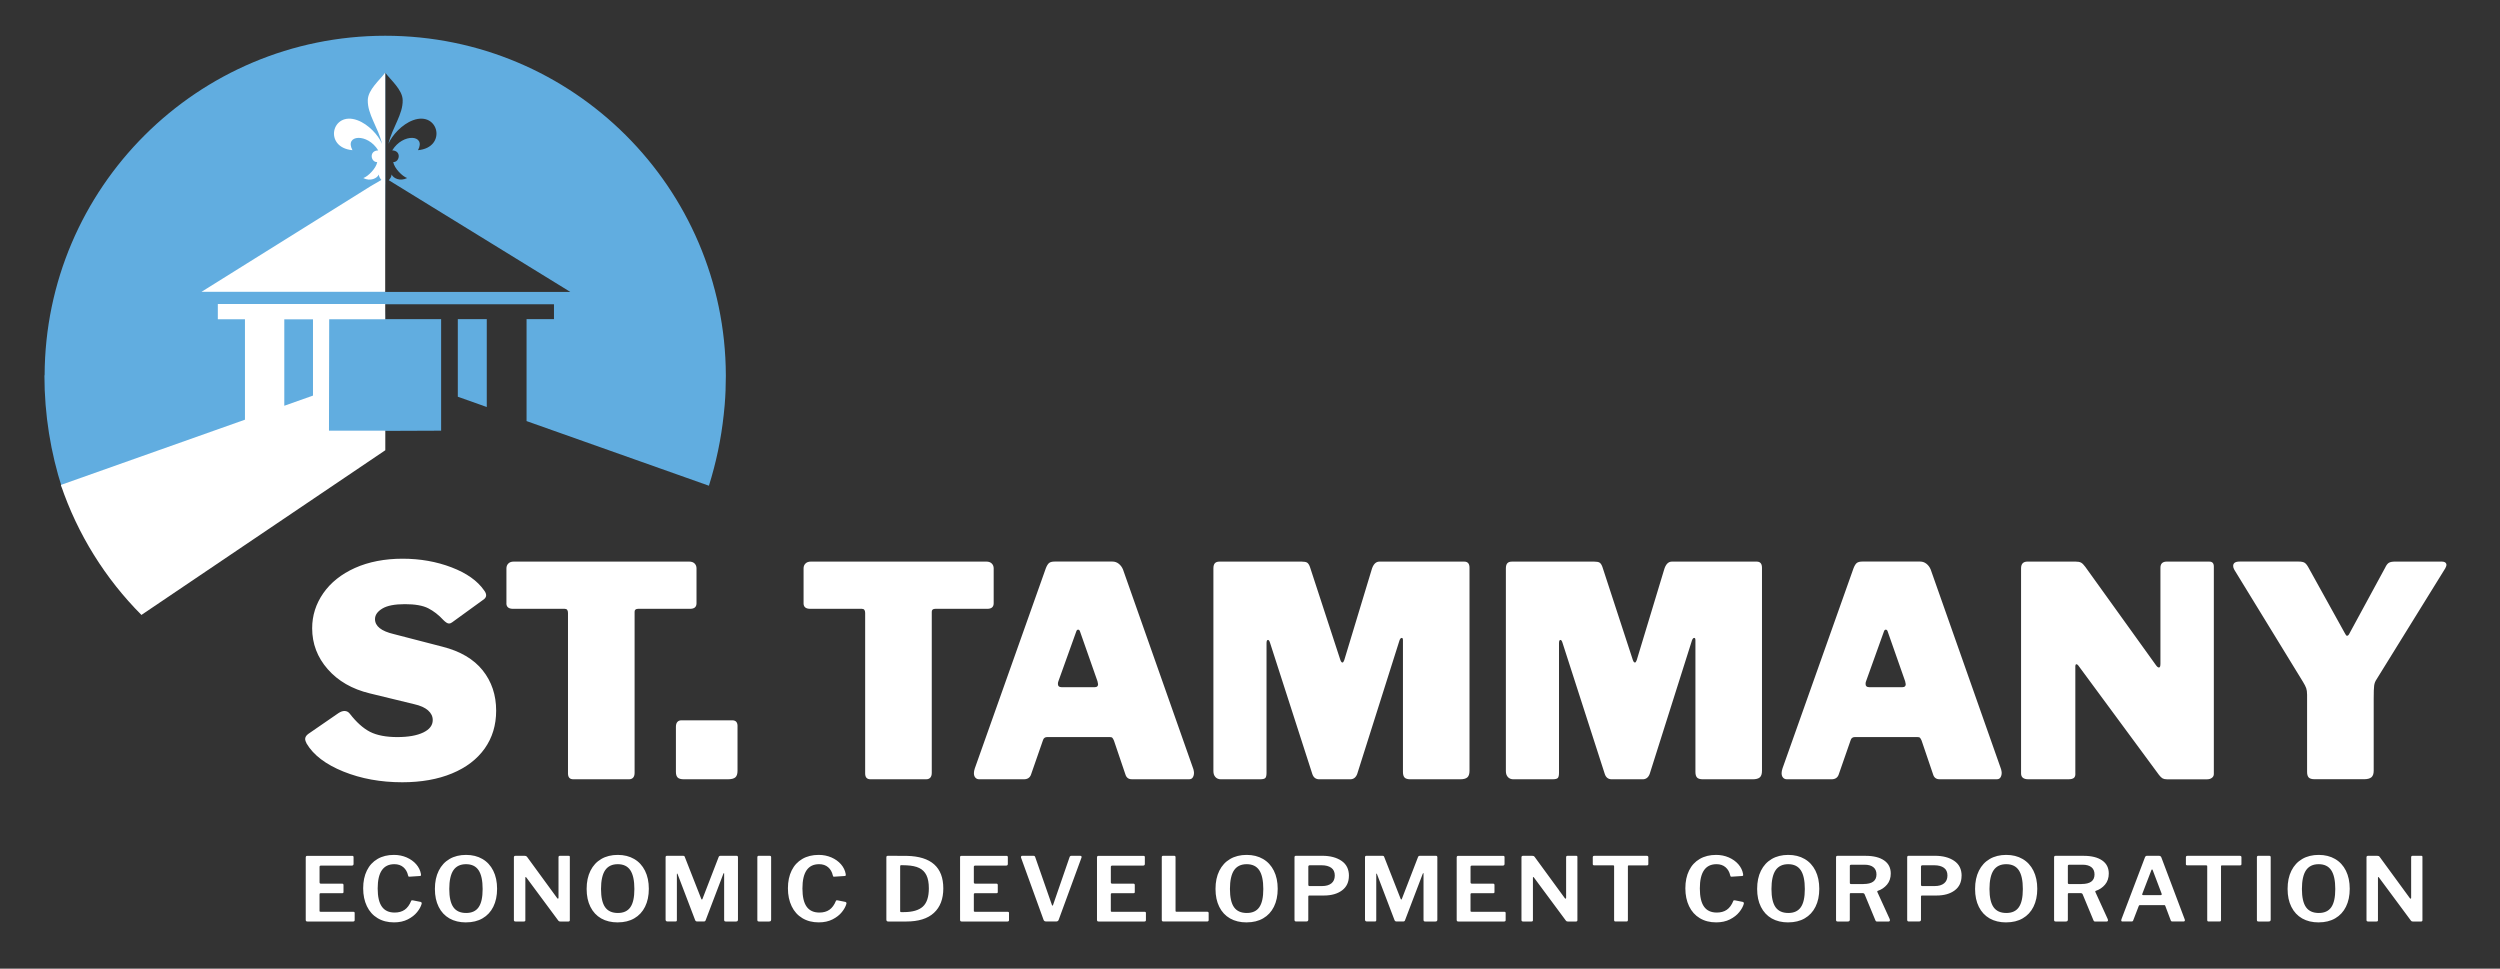 <?xml version="1.0" encoding="UTF-8"?>
<svg id="Layer_1" data-name="Layer 1" xmlns="http://www.w3.org/2000/svg" xmlns:xlink="http://www.w3.org/1999/xlink" viewBox="0 0 899.23 348.43">
  <rect x="0" y="0" width="899.23" height="348.43" fill="#333333" stroke="none"/>
  <defs>
    <style>
      .cls-1 {
        fill: none;
      }

      .cls-2 {
        fill: #fff;
      }

      .cls-3 {
        clip-path: url(#clippath);
      }

      .cls-4 {
        fill: #61ade0;
      }
    </style>
    <clipPath id="clippath">
      <rect class="cls-1" x="15.97" y="12.86" width="864" height="318.91"/>
    </clipPath>
  </defs>
  <g class="cls-3">
    <path class="cls-4" d="M164.67,142.7l10.42,3.7v-31.62s-10.42,0-10.42,0v27.92ZM139.86,64.83l65.28,40.17h-66.71l.14-40.97V26.14c1.99,2.67,6.18,6.12,6.27,9.85.13,5.17-3.69,9.74-5.13,15.73,1.35-3.12,4.88-7.01,8.87-8.48,9.32-3.42,12.27,9.84,1.77,10.78,3.01-5.61-5.47-6.21-9.27.08,3.42.08,2.71,4.28.36,4.2.37,2.19,3.26,5.15,5.01,5.74-2.54,1.32-5.01.07-5.59-1.28-.05.82-.49,1.46-1.01,2.06M261.08,135.16s0-.09,0-.14c0,0,0-.01,0-.02h0c-.21-67.49-54.98-122.14-122.51-122.14S16.25,67.51,16.05,135h-.07s0,.01,0,.02c0,14.19,2.26,27.83,6.37,40.59h.47c5.74,16.51,14.91,31.42,26.67,43.87l88.95-58.55v-5.94l20.23-.08v-40.13h-20.13l-.1-5.34h60.82v5.34h-9.86v36.68l65.59,23.25c2.57-8.19,4.39-16.74,5.33-25.56.11-1.01.21-2.02.3-3.04.02-.26.05-.52.07-.78.13-1.64.23-3.28.29-4.93,0-.07,0-.15,0-.22.06-1.6.1-3.2.1-4.82,0-.07,0-.15,0-.22"/>
    <path class="cls-2" d="M138.56,66.33s0,0,0,0V26.14c-1.99,2.67-6.18,6.12-6.27,9.85-.13,5.17,3.69,9.74,5.13,15.73-1.35-3.12-4.88-7.01-8.87-8.48-9.32-3.42-12.27,9.84-1.77,10.78-3.01-5.61,5.47-6.21,9.26.08-3.42.08-2.71,4.28-.36,4.21-.37,2.19-3.26,5.15-5.01,5.74,2.54,1.32,5.01.08,5.59-1.28.04.78.44,1.38.92,1.95l-3.8,2.21-60.88,38.02h66.05v-38.63ZM112.58,142.29l-10.32,3.66v-31.09h10.32v27.44ZM138.59,161.96v-7.05h-20.26l.08-40.06h20.15v-5.5h-60.21v5.5h9.76v36.11l-66.22,23.47c6.01,17.78,16.02,33.74,28.98,46.76l87.72-59.24Z"/>
    <path class="cls-2" d="M878.07,202h-16.57c-.99,0-1.73.14-2.22.42-.49.28-.95.88-1.37,1.79l-12.77,23.53c-.28.63-.6.95-.95.95-.21,0-.49-.35-.84-1.06l-12.98-23.43c-.49-.91-.97-1.51-1.43-1.79-.46-.28-1.18-.42-2.16-.42h-21.21c-1.55,0-2.32.53-2.32,1.58,0,.42.14.88.42,1.37l24.69,40.31c.56.92.95,1.67,1.16,2.27.21.6.32,1.39.32,2.37v27.75c0,.92.19,1.58.58,2.01.39.42,1.11.63,2.16.63h17.73c1.2,0,2.07-.23,2.64-.68.56-.46.85-1.25.85-2.38v-25.96c0-2.25.05-3.8.16-4.64.11-.84.4-1.62.9-2.32l24.69-39.89c.28-.56.42-.95.42-1.16,0-.85-.63-1.27-1.9-1.27M779.41,202c-1.55,0-2.32.74-2.32,2.22v34.51c0,.92-.18,1.37-.53,1.37s-.74-.32-1.16-.95l-25.33-35.25c-.56-.77-1.07-1.28-1.53-1.53-.46-.25-1.14-.37-2.06-.37h-17.2c-1.55,0-2.32.81-2.32,2.43v73.76c0,1.41.88,2.11,2.64,2.11h14.35c.98,0,1.67-.17,2.06-.53.39-.35.54-.95.47-1.79v-38.41c0-.35.11-.56.32-.63.21-.07.46.07.74.42l29.02,39.36c.49.63.93,1.06,1.32,1.27.39.21.9.32,1.53.32h14.46c.7,0,1.28-.17,1.74-.53.46-.35.69-.81.69-1.37v-74.61c0-1.19-.53-1.79-1.58-1.79h-15.3ZM672.3,247.17c-.84,0-1.27-.39-1.27-1.16,0-.42.07-.77.21-1.06l6.44-17.94c.14-.35.35-.53.63-.53s.49.18.63.53l6.33,18.04c.14.56.21.92.21,1.06,0,.7-.39,1.06-1.16,1.06h-12.03ZM642.75,280.3h16.04c1.27,0,2.11-.53,2.53-1.58l4.33-12.45c.21-.77.74-1.16,1.58-1.16h22.37c.49,0,.83.09,1,.26.17.18.37.51.58,1l4.12,12.13c.35,1.2,1.12,1.79,2.32,1.79h20.68c.56,0,.98-.23,1.27-.68.28-.46.42-1,.42-1.64,0-.28-.07-.7-.21-1.27l-25.33-71.86c-.35-.85-.86-1.53-1.53-2.06-.67-.53-1.42-.79-2.27-.79h-20.79c-.91,0-1.58.18-2.01.53-.42.35-.81.99-1.16,1.9l-25.54,71.97c-.21.63-.32,1.2-.32,1.69,0,.7.17,1.25.53,1.64.35.39.81.58,1.37.58M544.4,280.3h14.04c.98,0,1.62-.16,1.9-.47.28-.32.42-.93.42-1.85v-46.64c0-.77.17-1.16.53-1.16.28,0,.53.35.74,1.06l15.2,47.17c.42,1.27,1.27,1.9,2.53,1.9h11.08c1.2,0,2.04-.63,2.53-1.9l15.2-48.01c.21-.63.49-.95.84-.95.28,0,.42.28.42.84v47.38c0,.92.19,1.58.58,2.01.39.42,1.11.63,2.16.63h17.83c1.2,0,2.06-.23,2.58-.68.53-.46.79-1.25.79-2.38v-73.02c0-1.48-.63-2.22-1.9-2.22h-30.5c-1.34,0-2.29,1.02-2.85,3.06l-9.81,32.4c-.21.56-.42.84-.63.84-.28,0-.53-.28-.74-.84l-10.97-33.56c-.28-.77-.62-1.28-1-1.53-.39-.25-1.04-.37-1.95-.37h-29.55c-.78,0-1.34.19-1.69.58-.35.39-.53,1-.53,1.85v72.92c0,.92.24,1.63.74,2.16.49.53,1.16.79,2.01.79M439.2,280.3h14.04c.98,0,1.62-.16,1.9-.47.28-.32.42-.93.42-1.85v-46.64c0-.77.17-1.16.53-1.16.28,0,.53.35.74,1.06l15.2,47.17c.42,1.27,1.27,1.9,2.53,1.9h11.08c1.2,0,2.04-.63,2.53-1.9l15.2-48.01c.21-.63.49-.95.84-.95.28,0,.42.28.42.84v47.38c0,.92.19,1.58.58,2.01.39.42,1.11.63,2.16.63h17.83c1.2,0,2.06-.23,2.58-.68.53-.46.79-1.25.79-2.38v-73.02c0-1.48-.63-2.22-1.9-2.22h-30.5c-1.34,0-2.29,1.02-2.85,3.06l-9.81,32.4c-.21.56-.42.84-.63.84-.28,0-.53-.28-.74-.84l-10.97-33.56c-.28-.77-.62-1.28-1-1.53-.39-.25-1.04-.37-1.95-.37h-29.55c-.78,0-1.34.19-1.69.58-.35.39-.53,1-.53,1.85v72.92c0,.92.24,1.63.74,2.16.49.53,1.16.79,2.01.79M381.79,247.17c-.84,0-1.27-.39-1.27-1.16,0-.42.07-.77.21-1.06l6.44-17.94c.14-.35.35-.53.63-.53s.49.18.63.53l6.33,18.04c.14.56.21.92.21,1.06,0,.7-.39,1.06-1.16,1.06h-12.03ZM352.24,280.3h16.04c1.27,0,2.11-.53,2.53-1.58l4.33-12.45c.21-.77.74-1.16,1.58-1.16h22.37c.49,0,.83.09,1,.26.17.18.37.51.58,1l4.11,12.13c.35,1.2,1.12,1.79,2.32,1.79h20.68c.56,0,.98-.23,1.27-.68.28-.46.42-1,.42-1.64,0-.28-.07-.7-.21-1.27l-25.33-71.86c-.35-.85-.86-1.53-1.53-2.06-.67-.53-1.42-.79-2.27-.79h-20.79c-.92,0-1.58.18-2.01.53-.42.35-.81.99-1.16,1.9l-25.54,71.97c-.21.63-.32,1.2-.32,1.69,0,.7.17,1.25.53,1.64.35.39.81.58,1.37.58M289.03,216.99c0,1.34.81,2,2.43,2h18.57c.77,0,1.16.49,1.16,1.48v57.72c0,1.41.63,2.11,1.9,2.11h20.05c.63,0,1.12-.19,1.48-.58.35-.39.53-.97.53-1.74v-57.93c0-.7.42-1.06,1.27-1.06h18.68c1.55,0,2.32-.67,2.32-2v-12.56c0-.7-.23-1.28-.69-1.74-.46-.46-1.11-.69-1.95-.69h-63.1c-.84,0-1.5.23-1.95.69-.46.46-.69,1.04-.69,1.74v12.56ZM265.29,261.2c0-1.41-.63-2.11-1.9-2.11h-18.26c-.63,0-1.13.19-1.48.58-.35.39-.53.97-.53,1.74v16.25c0,.92.21,1.58.63,2.01.42.42,1.16.63,2.22.63h15.83c1.27,0,2.16-.23,2.69-.68.53-.46.79-1.25.79-2.38v-16.04ZM182.14,216.99c0,1.34.81,2,2.43,2h18.57c.77,0,1.16.49,1.16,1.48v57.72c0,1.41.63,2.11,1.9,2.11h20.05c.63,0,1.12-.19,1.48-.58.35-.39.53-.97.53-1.74v-57.93c0-.7.42-1.06,1.27-1.06h18.68c1.55,0,2.32-.67,2.32-2v-12.56c0-.7-.23-1.28-.68-1.74-.46-.46-1.11-.69-1.95-.69h-63.1c-.84,0-1.5.23-1.95.69-.46.46-.69,1.04-.69,1.74v12.56ZM159.45,223c.84.84,1.51,1.27,2.01,1.27.42,0,.81-.14,1.16-.42l11.5-8.34c.49-.42.74-.88.74-1.37,0-.56-.25-1.16-.74-1.79-2.39-3.45-6.3-6.21-11.71-8.28-5.42-2.07-11.29-3.11-17.62-3.11s-12.17,1.11-17.1,3.32c-4.93,2.22-8.72,5.24-11.4,9.08-2.67,3.84-4.01,8.04-4.01,12.61,0,5.56,1.86,10.46,5.59,14.72,3.73,4.26,8.76,7.16,15.09,8.7l16.04,3.9c2.18.49,3.83,1.23,4.96,2.22,1.12.99,1.69,2.15,1.69,3.48,0,1.9-1.14,3.39-3.43,4.49-2.29,1.09-5.4,1.64-9.34,1.64s-7.35-.63-9.81-1.9c-2.46-1.27-4.89-3.45-7.28-6.54-.49-.63-1.13-.95-1.9-.95-.63,0-1.34.25-2.11.74l-10.87,7.49c-.78.56-1.16,1.2-1.16,1.9,0,.35.18.88.53,1.58,2.46,4.15,6.88,7.51,13.24,10.08,6.37,2.57,13.42,3.85,21.16,3.85,6.82,0,12.79-1.06,17.89-3.17,5.1-2.11,9.02-5.1,11.77-8.97,2.74-3.87,4.12-8.41,4.12-13.61,0-5.63-1.62-10.46-4.85-14.51-3.24-4.04-8.06-6.88-14.46-8.5l-17.52-4.54c-4.5-1.06-6.75-2.85-6.75-5.38,0-1.48.88-2.74,2.64-3.8,1.76-1.06,4.47-1.58,8.12-1.58s6.45.49,8.39,1.48c1.93.99,3.75,2.39,5.43,4.22"/>
    <path class="cls-2" d="M867.81,307.82c-.36,0-.54.17-.54.51v14.59c0,.21-.07.32-.2.32-.11,0-.21-.07-.3-.22l-10.8-14.78c-.13-.17-.26-.28-.37-.33s-.28-.08-.5-.08h-3.35c-.36,0-.54.18-.54.54v22.58c0,.34.2.51.6.51h2.95c.38,0,.57-.14.57-.41v-15.38c0-.13.04-.2.12-.21s.16.05.25.18l11.47,15.48c.13.15.26.24.37.29.11.04.26.06.44.06h2.78c.38,0,.57-.16.57-.48v-22.71c0-.17-.03-.29-.08-.35-.06-.06-.16-.1-.32-.1h-3.12ZM834.05,328.39c-2.08,0-3.61-.69-4.59-2.07-.98-1.38-1.48-3.57-1.48-6.56s.5-5.31,1.49-6.75c.99-1.44,2.51-2.17,4.54-2.17s3.54.72,4.51,2.17c.97,1.44,1.46,3.7,1.46,6.75s-.48,5.18-1.44,6.56c-.96,1.38-2.46,2.07-4.49,2.07M834.02,331.77c2.28,0,4.26-.48,5.93-1.45,1.68-.97,2.97-2.36,3.87-4.17.9-1.82,1.36-3.97,1.36-6.45s-.46-4.68-1.37-6.51c-.92-1.84-2.21-3.24-3.89-4.22-1.68-.98-3.64-1.47-5.9-1.47s-4.26.49-5.93,1.47c-1.68.98-2.97,2.38-3.89,4.22-.92,1.84-1.37,4.02-1.37,6.55s.45,4.63,1.36,6.45c.91,1.82,2.2,3.2,3.87,4.16,1.68.96,3.66,1.43,5.97,1.43M812.29,307.82c-.34,0-.5.18-.5.54v22.52c0,.21.04.36.13.45.09.09.27.13.54.13h3.49c.29,0,.5-.05.62-.16.12-.11.18-.29.18-.54v-22.42c0-.34-.16-.51-.47-.51h-3.99ZM786.24,310.81c0,.17.04.29.13.35.09.06.24.1.44.1h6.74c.13,0,.23.03.29.08.05.05.08.15.08.3v19.3c0,.34.16.51.47.51h3.99c.34,0,.5-.18.5-.54v-19.33c0-.13.03-.21.08-.25.06-.04.15-.06.29-.06h6.44c.36,0,.54-.15.54-.45v-2.48c0-.34-.19-.51-.57-.51h-18.84c-.38,0-.57.17-.57.51v2.48ZM770.85,321.96c-.22,0-.33-.07-.33-.22,0-.06.02-.16.07-.29l3.25-8.47c.07-.17.15-.25.23-.25s.17.07.23.22l3.22,8.5c.02.06.03.15.03.26,0,.17-.1.25-.3.25h-6.4ZM763.44,331.45h3.25c.34,0,.54-.13.6-.38l2.01-5.22c.07-.19.2-.29.4-.29h8.75c.13,0,.22.03.27.08.04.05.09.13.13.24l1.94,5.16c.09.28.29.41.6.41h4.06c.13,0,.24-.05.32-.14.08-.1.12-.21.12-.33,0-.06-.02-.16-.07-.29l-8.38-22.23c-.13-.43-.45-.64-.94-.64h-4.19c-.22,0-.39.04-.5.13-.11.08-.21.23-.3.45l-8.45,22.26c-.05.17-.07.29-.07.35,0,.3.15.45.44.45M748.72,317.98h-4.49c-.16,0-.27-.04-.34-.11-.07-.07-.1-.2-.1-.37v-6.02c0-.17.04-.29.13-.35.09-.06.24-.1.47-.1h4.73c1.34,0,2.39.3,3.14.89.75.6,1.12,1.47,1.12,2.61,0,2.29-1.55,3.44-4.66,3.44M758.18,330.69l-4.49-9.84c-.09-.21-.05-.35.13-.41,1.34-.44,2.46-1.2,3.35-2.26.89-1.06,1.34-2.39,1.34-3.98,0-2.04-.79-3.61-2.38-4.71-1.59-1.1-3.82-1.66-6.7-1.66h-10.09c-.33,0-.5.18-.5.54v22.52c0,.19.04.33.13.43.09.1.26.14.5.14h3.55c.27,0,.46-.05.59-.16.12-.11.18-.28.18-.51v-9.2c0-.23.13-.35.4-.35h4.02c.27,0,.47.03.6.1.13.06.23.17.3.32l3.86,9.3c.07.19.15.32.25.4.1.08.24.11.42.11h4.09c.16,0,.28-.05.37-.14.09-.1.13-.21.13-.33s-.02-.22-.07-.29M721.67,328.39c-2.08,0-3.61-.69-4.59-2.07-.98-1.38-1.48-3.57-1.48-6.56s.5-5.31,1.49-6.75,2.51-2.17,4.54-2.17,3.54.72,4.51,2.17c.97,1.44,1.46,3.7,1.46,6.75s-.48,5.18-1.44,6.56c-.96,1.38-2.46,2.07-4.49,2.07M721.63,331.77c2.28,0,4.26-.48,5.93-1.45,1.68-.97,2.97-2.36,3.87-4.17.9-1.82,1.36-3.97,1.36-6.45s-.46-4.68-1.38-6.51c-.92-1.84-2.21-3.24-3.89-4.22-1.68-.98-3.64-1.47-5.9-1.47s-4.26.49-5.93,1.47c-1.68.98-2.97,2.38-3.89,4.22-.92,1.84-1.38,4.02-1.38,6.55s.45,4.63,1.36,6.45c.91,1.82,2.2,3.2,3.87,4.16,1.68.96,3.67,1.43,5.97,1.43M700.48,314.92c0,1.23-.41,2.17-1.22,2.82-.82.65-1.93.97-3.34.97h-4.53c-.16,0-.27-.04-.33-.13-.07-.08-.1-.22-.1-.41v-6.43c0-.34.19-.51.57-.51h4.19c1.47,0,2.64.3,3.49.91.85.61,1.27,1.53,1.27,2.79M705.58,315.02c0-2.38-.89-4.17-2.67-5.38-1.78-1.21-4.08-1.82-6.92-1.82h-9.49c-.34,0-.5.18-.5.54v22.52c0,.38.2.57.6.57h3.62c.49,0,.74-.21.74-.64v-8.38c0-.21.11-.32.33-.32h5.26c2.73,0,4.91-.62,6.55-1.85,1.64-1.23,2.46-2.98,2.46-5.26M670.3,317.98h-4.49c-.16,0-.27-.04-.34-.11-.07-.07-.1-.2-.1-.37v-6.02c0-.17.04-.29.13-.35.09-.06.25-.1.47-.1h4.73c1.34,0,2.39.3,3.13.89.75.6,1.12,1.47,1.12,2.61,0,2.29-1.55,3.44-4.66,3.44M679.76,330.69l-4.49-9.84c-.09-.21-.04-.35.13-.41,1.34-.44,2.46-1.2,3.35-2.26.89-1.06,1.34-2.39,1.34-3.98,0-2.04-.79-3.61-2.38-4.71-1.59-1.1-3.82-1.66-6.71-1.66h-10.09c-.34,0-.5.18-.5.54v22.52c0,.19.04.33.13.43.09.1.26.14.5.14h3.55c.27,0,.46-.05.59-.16.12-.11.18-.28.18-.51v-9.2c0-.23.13-.35.4-.35h4.02c.27,0,.47.03.6.1.13.06.23.17.3.32l3.85,9.3c.07.19.15.32.25.4.1.08.24.11.42.11h4.09c.16,0,.28-.05.37-.14.09-.1.13-.21.13-.33s-.02-.22-.07-.29M643.25,328.39c-2.08,0-3.61-.69-4.59-2.07-.98-1.38-1.48-3.57-1.48-6.56s.5-5.31,1.49-6.75c.99-1.44,2.51-2.17,4.54-2.17s3.54.72,4.51,2.17c.97,1.44,1.46,3.7,1.46,6.75s-.48,5.18-1.44,6.56c-.96,1.38-2.46,2.07-4.49,2.07M643.22,331.77c2.28,0,4.26-.48,5.93-1.45,1.68-.97,2.97-2.36,3.87-4.17.91-1.82,1.36-3.97,1.36-6.45s-.46-4.68-1.37-6.51c-.92-1.84-2.21-3.24-3.89-4.22-1.68-.98-3.64-1.47-5.9-1.47s-4.26.49-5.93,1.47c-1.68.98-2.97,2.38-3.89,4.22-.92,1.84-1.37,4.02-1.37,6.55s.45,4.63,1.36,6.45c.91,1.82,2.2,3.2,3.87,4.16,1.68.96,3.66,1.43,5.97,1.43M617.27,307.5c-2.26,0-4.22.48-5.88,1.45-1.67.97-2.95,2.35-3.84,4.16-.89,1.81-1.34,3.94-1.34,6.4s.45,4.59,1.34,6.45c.89,1.86,2.18,3.29,3.85,4.3,1.68,1.01,3.64,1.51,5.9,1.51,1.9,0,3.55-.36,4.96-1.08,1.41-.72,2.52-1.59,3.34-2.61.82-1.02,1.36-2.01,1.63-2.96.04-.23.03-.4-.03-.49-.07-.1-.16-.16-.27-.21l-2.85-.57c-.34-.06-.54-.01-.6.16-.6,1.49-1.39,2.56-2.36,3.23-.97.67-2.17,1-3.6,1-2.06,0-3.59-.71-4.59-2.12-1.01-1.41-1.51-3.59-1.51-6.55,0-5.82,2-8.73,6-8.73,1.32,0,2.4.37,3.25,1.1.85.73,1.41,1.72,1.68,2.95.04.19.09.31.15.37.06.05.16.08.32.08l3.82-.25c.13-.02.23-.05.28-.1.06-.04.08-.13.08-.26,0-.15-.01-.28-.03-.38-.22-1.27-.79-2.43-1.69-3.47-.91-1.04-2.06-1.86-3.45-2.47-1.4-.6-2.91-.91-4.54-.91M572.91,310.81c0,.17.04.29.14.35.09.06.23.1.43.1h6.74c.13,0,.23.03.28.08.06.05.08.15.08.3v19.3c0,.34.16.51.47.51h3.99c.34,0,.5-.18.5-.54v-19.33c0-.13.03-.21.08-.25.06-.04.15-.06.29-.06h6.44c.36,0,.54-.15.54-.45v-2.48c0-.34-.19-.51-.57-.51h-18.84c-.38,0-.57.17-.57.51v2.48ZM563.86,307.82c-.36,0-.54.17-.54.51v14.59c0,.21-.07.32-.2.32-.11,0-.21-.07-.3-.22l-10.8-14.78c-.13-.17-.26-.28-.37-.33s-.28-.08-.5-.08h-3.35c-.36,0-.54.18-.54.54v22.58c0,.34.2.51.6.51h2.95c.38,0,.57-.14.57-.41v-15.38c0-.13.04-.2.12-.21s.16.05.25.18l11.47,15.48c.13.15.26.24.37.29.11.04.26.06.44.06h2.78c.38,0,.57-.16.57-.48v-22.71c0-.17-.03-.29-.08-.35-.06-.06-.16-.1-.32-.1h-3.12ZM523.96,308.36v22.52c0,.21.05.36.15.45.1.09.26.13.49.13h16.4c.2,0,.35-.05.44-.14.09-.1.13-.21.13-.33v-2.58c0-.17-.04-.29-.12-.35-.08-.06-.22-.1-.42-.1h-11.73c-.13,0-.23-.03-.29-.08-.06-.05-.08-.15-.08-.3v-5.92c0-.25.15-.38.44-.38h7.71c.31,0,.47-.13.47-.38v-2.58c0-.32-.17-.48-.5-.48h-7.64c-.31,0-.47-.16-.47-.48v-5.57c0-.3.19-.45.57-.45h11.06c.4,0,.6-.2.6-.6v-2.42c0-.32-.15-.48-.44-.48h-16.26c-.33,0-.5.18-.5.54M491.61,331.45h2.85c.22,0,.38-.04.45-.11.08-.07.12-.21.12-.4v-16.47c0-.17.03-.25.1-.25.09,0,.15.07.17.22l6.3,16.53c.13.32.38.48.74.48h2.38c.36,0,.58-.16.67-.48l6.37-16.72c.09-.15.15-.22.17-.22.07,0,.1.06.1.19v16.66c0,.21.05.36.15.45.1.09.26.13.49.13h3.59c.27,0,.46-.05.57-.16.11-.11.17-.28.17-.51v-22.45c0-.34-.16-.51-.47-.51h-5.87c-.33,0-.56.2-.67.6l-5.73,14.84c-.07.19-.15.29-.23.29s-.17-.09-.23-.26l-5.9-15.03c-.05-.17-.12-.29-.22-.35-.1-.06-.26-.1-.49-.1h-5.67c-.2,0-.34.04-.42.13-.08.08-.12.22-.12.41v22.45c0,.19.05.34.17.46s.27.17.47.17M480.11,314.92c0,1.23-.41,2.17-1.22,2.82-.82.65-1.93.97-3.34.97h-4.53c-.16,0-.27-.04-.33-.13-.07-.08-.1-.22-.1-.41v-6.43c0-.34.19-.51.57-.51h4.19c1.47,0,2.64.3,3.49.91.85.61,1.27,1.53,1.27,2.79M485.2,315.02c0-2.38-.89-4.17-2.67-5.38-1.78-1.21-4.08-1.82-6.92-1.82h-9.49c-.34,0-.5.18-.5.54v22.52c0,.38.2.57.6.57h3.62c.49,0,.74-.21.74-.64v-8.38c0-.21.11-.32.34-.32h5.26c2.73,0,4.91-.62,6.55-1.85,1.64-1.23,2.46-2.98,2.46-5.26M448.46,328.39c-2.08,0-3.61-.69-4.59-2.07-.98-1.38-1.47-3.57-1.47-6.56s.5-5.31,1.49-6.75c.99-1.44,2.51-2.17,4.54-2.17s3.54.72,4.51,2.17c.97,1.44,1.46,3.7,1.46,6.75s-.48,5.18-1.44,6.56c-.96,1.38-2.46,2.07-4.49,2.07M448.42,331.77c2.28,0,4.26-.48,5.93-1.45,1.68-.97,2.97-2.36,3.87-4.17.9-1.82,1.36-3.97,1.36-6.45s-.46-4.68-1.38-6.51c-.92-1.84-2.21-3.24-3.89-4.22-1.68-.98-3.64-1.47-5.9-1.47s-4.26.49-5.93,1.47c-1.68.98-2.97,2.38-3.89,4.22-.92,1.84-1.38,4.02-1.38,6.55s.45,4.63,1.36,6.45c.9,1.82,2.2,3.2,3.87,4.16,1.68.96,3.67,1.43,5.97,1.43M417.88,308.36v22.52c0,.19.04.33.13.43.09.1.26.14.5.14h15.66c.2,0,.35-.05.44-.14.09-.1.13-.21.13-.33v-2.58c0-.3-.18-.45-.54-.45h-11c-.14,0-.23-.03-.29-.08-.06-.05-.08-.15-.08-.3v-19.24c0-.34-.16-.51-.47-.51h-3.99c-.34,0-.5.18-.5.54M394.58,308.36v22.52c0,.21.05.36.15.45.1.09.26.13.49.13h16.4c.2,0,.35-.05.43-.14.09-.1.13-.21.13-.33v-2.58c0-.17-.04-.29-.12-.35s-.22-.1-.42-.1h-11.73c-.13,0-.23-.03-.28-.08-.06-.05-.08-.15-.08-.3v-5.92c0-.25.14-.38.44-.38h7.71c.31,0,.47-.13.47-.38v-2.58c0-.32-.17-.48-.5-.48h-7.64c-.31,0-.47-.16-.47-.48v-5.57c0-.3.19-.45.57-.45h11.06c.4,0,.6-.2.6-.6v-2.42c0-.32-.14-.48-.44-.48h-16.26c-.34,0-.5.18-.5.54M388.54,307.82h-3.15c-.34,0-.56.16-.67.48l-5.93,17.17c-.07.19-.14.29-.23.29-.07,0-.13-.09-.2-.26l-6-17.2c-.09-.32-.3-.48-.64-.48h-3.99c-.16,0-.28.04-.37.13-.09.08-.13.19-.13.32,0,.11.01.18.03.22l8.11,22.39c.13.38.46.57.97.57h3.52c.49,0,.8-.2.94-.6l8.21-22.39c.07-.17.06-.32-.03-.45-.09-.13-.23-.19-.44-.19M345.33,308.36v22.52c0,.21.05.36.15.45.1.09.26.13.49.13h16.39c.2,0,.35-.05.44-.14.09-.1.13-.21.13-.33v-2.58c0-.17-.04-.29-.12-.35-.08-.06-.22-.1-.42-.1h-11.74c-.13,0-.23-.03-.29-.08-.06-.05-.08-.15-.08-.3v-5.92c0-.25.14-.38.43-.38h7.71c.31,0,.47-.13.47-.38v-2.58c0-.32-.17-.48-.5-.48h-7.64c-.31,0-.47-.16-.47-.48v-5.57c0-.3.19-.45.57-.45h11.06c.4,0,.6-.2.6-.6v-2.42c0-.32-.15-.48-.44-.48h-16.26c-.33,0-.5.18-.5.54M324.07,311.19l2.05.06c1.86.09,3.36.4,4.51.96,1.15.55,2.02,1.42,2.6,2.6.58,1.18.87,2.75.87,4.73,0,3.06-.72,5.24-2.16,6.56-1.44,1.32-3.74,1.98-6.89,1.98h-.84c-.16,0-.27-.03-.33-.08s-.1-.15-.1-.3v-16.05c0-.3.1-.45.3-.45M319.45,307.82c-.25,0-.41.04-.5.13-.09.08-.13.23-.13.45v22.39c0,.45.22.67.67.67h6.47c4.4,0,7.73-1.03,9.97-3.11,2.25-2.07,3.37-5.01,3.37-8.81,0-7.6-4.37-11.5-13.11-11.69-1.3-.02-3.54-.03-6.74-.03M294.47,307.5c-2.26,0-4.22.48-5.88,1.45-1.67.97-2.95,2.35-3.84,4.16-.89,1.81-1.34,3.94-1.34,6.4s.45,4.59,1.34,6.45c.89,1.86,2.18,3.29,3.86,4.3,1.68,1.01,3.64,1.51,5.9,1.51,1.9,0,3.55-.36,4.96-1.08,1.41-.72,2.52-1.59,3.34-2.61.82-1.02,1.36-2.01,1.63-2.96.04-.23.03-.4-.03-.49-.07-.1-.16-.16-.27-.21l-2.85-.57c-.33-.06-.54-.01-.6.16-.6,1.49-1.39,2.56-2.36,3.23-.97.67-2.17,1-3.6,1-2.06,0-3.59-.71-4.59-2.12-1.01-1.41-1.51-3.59-1.51-6.55,0-5.82,2-8.73,6-8.73,1.32,0,2.4.37,3.25,1.1.85.73,1.41,1.72,1.68,2.95.04.19.09.31.15.37s.16.08.32.08l3.82-.25c.13-.02.23-.05.29-.1.06-.04.08-.13.08-.26,0-.15-.01-.28-.03-.38-.22-1.27-.79-2.43-1.69-3.47-.9-1.04-2.06-1.86-3.45-2.47-1.4-.6-2.91-.91-4.54-.91M272.91,307.82c-.33,0-.5.18-.5.54v22.52c0,.21.04.36.13.45.09.09.27.13.54.13h3.49c.29,0,.5-.05.62-.16.12-.11.18-.29.18-.54v-22.42c0-.34-.16-.51-.47-.51h-3.99ZM240.05,331.45h2.85c.22,0,.37-.04.45-.11.08-.07.12-.21.12-.4v-16.47c0-.17.03-.25.1-.25.09,0,.14.07.17.22l6.3,16.53c.13.32.38.48.74.48h2.38c.36,0,.58-.16.67-.48l6.37-16.72c.09-.15.15-.22.17-.22.07,0,.1.06.1.19v16.66c0,.21.05.36.15.45.1.09.26.13.49.13h3.59c.27,0,.46-.05.57-.16.11-.11.17-.28.17-.51v-22.45c0-.34-.16-.51-.47-.51h-5.87c-.34,0-.56.2-.67.6l-5.73,14.84c-.07.19-.14.29-.23.29s-.17-.09-.24-.26l-5.9-15.03c-.04-.17-.12-.29-.22-.35-.1-.06-.26-.1-.49-.1h-5.67c-.2,0-.34.04-.42.13-.08.08-.12.22-.12.41v22.45c0,.19.06.34.17.46s.27.17.47.17M222.25,328.39c-2.08,0-3.61-.69-4.59-2.07-.98-1.38-1.48-3.57-1.48-6.56s.5-5.31,1.49-6.75c.99-1.44,2.51-2.17,4.54-2.17s3.54.72,4.51,2.17,1.46,3.7,1.46,6.75-.48,5.18-1.44,6.56c-.96,1.38-2.46,2.07-4.49,2.07M222.22,331.77c2.28,0,4.26-.48,5.93-1.45,1.68-.97,2.97-2.36,3.87-4.17.9-1.82,1.36-3.97,1.36-6.45s-.46-4.68-1.38-6.51c-.92-1.84-2.21-3.24-3.89-4.22-1.68-.98-3.64-1.47-5.9-1.47s-4.26.49-5.93,1.47c-1.68.98-2.97,2.38-3.89,4.22-.92,1.84-1.38,4.02-1.38,6.55s.45,4.63,1.36,6.45c.91,1.82,2.2,3.2,3.87,4.16,1.68.96,3.67,1.43,5.97,1.43M201.43,307.82c-.36,0-.54.17-.54.51v14.59c0,.21-.07.32-.2.32-.11,0-.21-.07-.3-.22l-10.79-14.78c-.14-.17-.26-.28-.37-.33-.11-.05-.28-.08-.5-.08h-3.35c-.36,0-.54.18-.54.54v22.58c0,.34.2.51.6.51h2.95c.38,0,.57-.14.57-.41v-15.38c0-.13.04-.2.12-.21.08-.01.16.05.25.18l11.47,15.48c.13.15.26.24.37.29.11.04.26.06.44.06h2.78c.38,0,.57-.16.57-.48v-22.71c0-.17-.03-.29-.08-.35-.06-.06-.16-.1-.32-.1h-3.12ZM167.67,328.39c-2.08,0-3.61-.69-4.59-2.07-.98-1.38-1.48-3.57-1.48-6.56s.5-5.31,1.49-6.75c.99-1.44,2.51-2.17,4.54-2.17s3.54.72,4.51,2.17,1.46,3.7,1.46,6.75-.48,5.18-1.44,6.56c-.96,1.38-2.46,2.07-4.49,2.07M167.64,331.77c2.28,0,4.26-.48,5.93-1.45,1.68-.97,2.97-2.36,3.87-4.17.9-1.82,1.36-3.97,1.36-6.45s-.46-4.68-1.38-6.51c-.92-1.84-2.21-3.24-3.89-4.22-1.68-.98-3.64-1.47-5.9-1.47s-4.26.49-5.93,1.47c-1.68.98-2.97,2.38-3.89,4.22-.92,1.84-1.38,4.02-1.38,6.55s.45,4.63,1.36,6.45c.9,1.82,2.2,3.2,3.87,4.16,1.68.96,3.67,1.43,5.97,1.43M141.69,307.5c-2.26,0-4.22.48-5.88,1.45-1.67.97-2.95,2.35-3.84,4.16-.89,1.81-1.34,3.94-1.34,6.4s.45,4.59,1.34,6.45c.89,1.86,2.18,3.29,3.86,4.3,1.68,1.01,3.64,1.51,5.9,1.51,1.9,0,3.55-.36,4.96-1.08,1.41-.72,2.52-1.59,3.34-2.61.82-1.02,1.36-2.01,1.63-2.96.04-.23.03-.4-.03-.49-.07-.1-.16-.16-.27-.21l-2.85-.57c-.34-.06-.54-.01-.6.16-.6,1.49-1.39,2.56-2.36,3.23-.97.67-2.17,1-3.6,1-2.06,0-3.59-.71-4.59-2.12-1.01-1.41-1.51-3.59-1.51-6.55,0-5.82,2-8.73,6-8.73,1.32,0,2.4.37,3.25,1.1.85.73,1.41,1.72,1.68,2.95.04.19.1.31.15.37s.16.08.32.08l3.82-.25c.13-.02.23-.05.28-.1.06-.04.08-.13.08-.26,0-.15-.01-.28-.03-.38-.22-1.27-.79-2.43-1.69-3.47-.9-1.04-2.06-1.86-3.45-2.47-1.4-.6-2.91-.91-4.54-.91M109.97,308.36v22.52c0,.21.05.36.15.45.1.09.26.13.49.13h16.39c.2,0,.35-.05.44-.14.09-.1.13-.21.13-.33v-2.58c0-.17-.04-.29-.12-.35-.08-.06-.22-.1-.42-.1h-11.73c-.13,0-.23-.03-.29-.08-.06-.05-.08-.15-.08-.3v-5.92c0-.25.15-.38.44-.38h7.71c.31,0,.47-.13.47-.38v-2.58c0-.32-.17-.48-.5-.48h-7.64c-.31,0-.47-.16-.47-.48v-5.57c0-.3.19-.45.57-.45h11.06c.4,0,.6-.2.6-.6v-2.42c0-.32-.14-.48-.43-.48h-16.26c-.33,0-.5.18-.5.54"/>
  </g>
</svg>